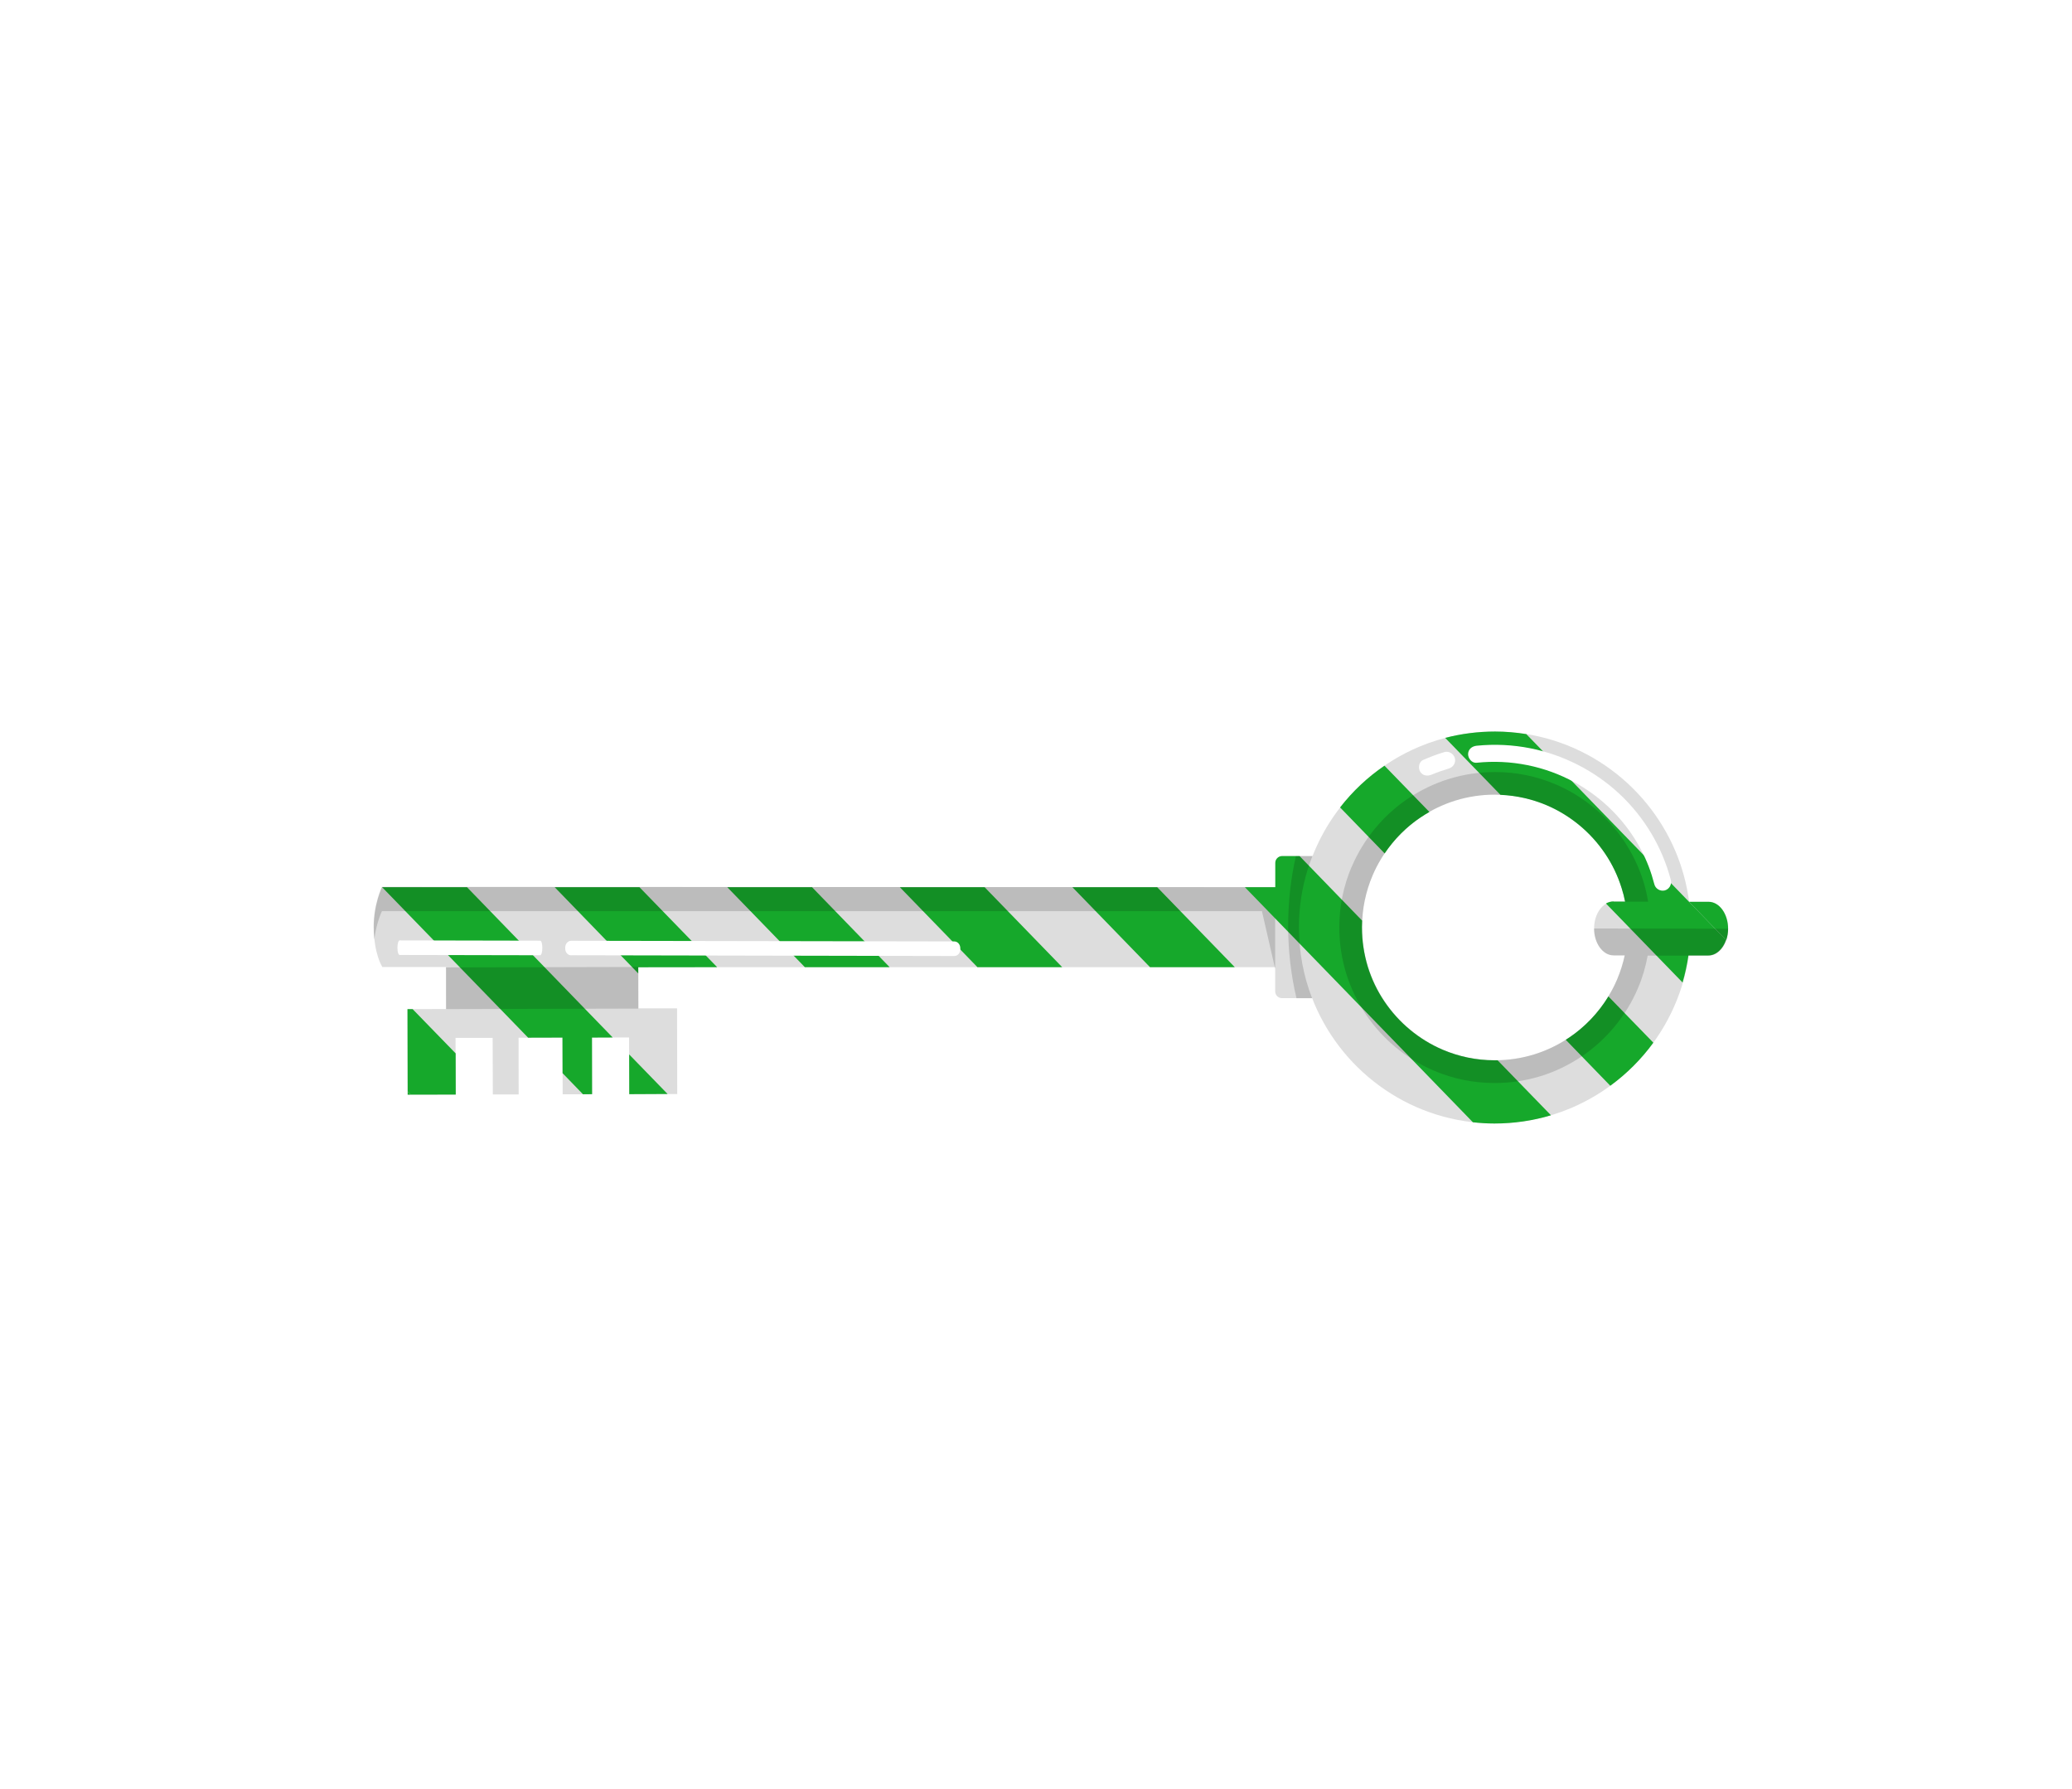 <?xml version="1.0" encoding="UTF-8"?>
<svg id="uuid-f9eb6db1-b8cb-41a6-b1a1-d61b3d70a38b" data-name="Layer 1" xmlns="http://www.w3.org/2000/svg" xmlns:xlink="http://www.w3.org/1999/xlink" viewBox="0 0 219 189">
  <defs>
    <style>
      .uuid-39dd4c72-d847-469c-848e-d7ad1d62e1ad {
        filter: url(#uuid-be118d2f-3fb0-4dbd-8f34-225f78cb59ff);
      }

      .uuid-9387a6a2-7b5d-4e9f-91cb-3599581fd543 {
        fill: #ddd;
      }

      .uuid-9387a6a2-7b5d-4e9f-91cb-3599581fd543, .uuid-22671799-5037-418d-bc6b-105689a3e377, .uuid-d98866b2-0fda-447e-97bd-e91c33445bd4, .uuid-685eeadf-a7b6-474a-be3a-860f2a74d0dd {
        stroke-width: 0px;
      }

      .uuid-22671799-5037-418d-bc6b-105689a3e377 {
        fill: #000;
        opacity: .15;
      }

      .uuid-d98866b2-0fda-447e-97bd-e91c33445bd4 {
        fill: #16a82b;
      }

      .uuid-685eeadf-a7b6-474a-be3a-860f2a74d0dd {
        fill: #fff;
      }
    </style>
    <filter id="uuid-be118d2f-3fb0-4dbd-8f34-225f78cb59ff" data-name="drop-shadow-2" filterUnits="userSpaceOnUse">
      <feOffset dx="1.25" dy="2.5"/>
      <feGaussianBlur result="uuid-4ab8b645-95cc-4603-b1b4-57f6fa4acb14" stdDeviation="0"/>
      <feFlood flood-color="#000" flood-opacity=".16"/>
      <feComposite in2="uuid-4ab8b645-95cc-4603-b1b4-57f6fa4acb14" operator="in"/>
      <feComposite in="SourceGraphic"/>
    </filter>
  </defs>
  <g>
    <path class="uuid-685eeadf-a7b6-474a-be3a-860f2a74d0dd" d="M54.7.43h5.41l4.47,8.68L68.95.43h5.41v17.89h-5.41v-9.54l-3.3,6.24h-2.21l-3.33-6.24v9.54h-5.41V.43Z"/>
    <path class="uuid-685eeadf-a7b6-474a-be3a-860f2a74d0dd" d="M77.77.43h6.01v17.89h-6.01V.43Z"/>
    <path class="uuid-685eeadf-a7b6-474a-be3a-860f2a74d0dd" d="M86.5,17.38l1.3-4.03c1.79.64,3.38.96,4.78.96.76,0,1.32-.09,1.68-.27.36-.18.53-.46.53-.82,0-.24-.09-.45-.29-.64-.19-.18-.57-.39-1.14-.61-.57-.22-1.43-.5-2.57-.83-1.4-.42-2.5-1.1-3.28-2.04-.78-.94-1.17-2.03-1.17-3.26,0-1.91.63-3.35,1.89-4.33,1.26-.98,2.95-1.47,5.08-1.47,1.11,0,2.2.12,3.28.35,1.08.23,2.03.58,2.86,1.03l-1.4,3.93c-.97-.33-1.82-.57-2.54-.71-.72-.15-1.42-.22-2.09-.22-1.14,0-1.72.31-1.72.94,0,.31.19.58.56.79.37.22,1.14.49,2.3.82,1.82.49,3.2,1.23,4.13,2.22.94,1,1.4,2.19,1.4,3.58,0,1.92-.62,3.4-1.87,4.43s-3.09,1.55-5.54,1.55-4.51-.45-6.19-1.35Z"/>
    <path class="uuid-685eeadf-a7b6-474a-be3a-860f2a74d0dd" d="M101.76,17.38l1.3-4.03c1.79.64,3.38.96,4.78.96.76,0,1.32-.09,1.68-.27.36-.18.53-.46.53-.82,0-.24-.1-.45-.29-.64-.19-.18-.57-.39-1.14-.61-.57-.22-1.43-.5-2.57-.83-1.4-.42-2.5-1.1-3.28-2.04s-1.17-2.03-1.17-3.26c0-1.91.63-3.35,1.88-4.33,1.26-.98,2.95-1.47,5.08-1.47,1.11,0,2.2.12,3.28.35,1.07.23,2.03.58,2.86,1.03l-1.4,3.93c-.97-.33-1.82-.57-2.54-.71-.72-.15-1.42-.22-2.09-.22-1.14,0-1.72.31-1.72.94,0,.31.19.58.56.79.37.22,1.14.49,2.3.82,1.82.49,3.2,1.23,4.13,2.22.94,1,1.4,2.19,1.4,3.58,0,1.92-.62,3.4-1.87,4.43s-3.09,1.55-5.54,1.55-4.51-.45-6.19-1.35Z"/>
    <path class="uuid-685eeadf-a7b6-474a-be3a-860f2a74d0dd" d="M117.8.43h6.01v17.89h-6.01V.43Z"/>
    <path class="uuid-685eeadf-a7b6-474a-be3a-860f2a74d0dd" d="M130.89,17.54c-1.45-.8-2.57-1.9-3.38-3.32-.81-1.41-1.21-3.02-1.21-4.82s.4-3.44,1.21-4.86,1.93-2.53,3.38-3.32c1.45-.79,3.11-1.18,4.98-1.18s3.53.39,4.98,1.18c1.45.79,2.57,1.89,3.38,3.3.81,1.41,1.21,3.04,1.21,4.88s-.4,3.41-1.21,4.82c-.81,1.41-1.94,2.52-3.39,3.32-1.46.8-3.11,1.2-4.97,1.2s-3.53-.4-4.98-1.2ZM138.56,12.73c.7-.85,1.05-1.97,1.05-3.35,0-.92-.16-1.74-.48-2.46-.32-.72-.77-1.28-1.34-1.69s-1.22-.61-1.95-.61-1.35.2-1.92.61-1.01.97-1.33,1.69c-.31.72-.47,1.54-.47,2.46,0,1.39.35,2.5,1.04,3.35s1.59,1.27,2.7,1.27,1.99-.42,2.69-1.27Z"/>
    <path class="uuid-685eeadf-a7b6-474a-be3a-860f2a74d0dd" d="M147.94.43h5.23l7.12,9.65V.43h4.65v17.89h-5.2l-7.18-9.31v9.31h-4.63V.43Z"/>
    <path class="uuid-685eeadf-a7b6-474a-be3a-860f2a74d0dd" d="M39.49,46.5c-1.41-.82-2.53-1.95-3.35-3.38-.82-1.43-1.23-3.01-1.23-4.74s.4-3.36,1.2-4.78c.8-1.42,1.89-2.54,3.28-3.34,1.39-.81,2.95-1.21,4.68-1.21.94,0,1.85.11,2.76.34.9.23,1.67.55,2.31.96l-.7,4.03c-1.25-.47-2.38-.7-3.38-.7-1.39,0-2.45.4-3.2,1.21s-1.12,1.96-1.12,3.47.39,2.62,1.18,3.45c.79.82,1.88,1.23,3.29,1.23.54,0,1.04-.05,1.51-.16s1.04-.29,1.72-.57l.73,4.11c-1.51.88-3.16,1.33-4.94,1.33s-3.31-.41-4.72-1.23Z"/>
    <path class="uuid-685eeadf-a7b6-474a-be3a-860f2a74d0dd" d="M54.86,46.54c-1.45-.8-2.57-1.9-3.38-3.32-.81-1.41-1.21-3.02-1.21-4.82s.4-3.44,1.21-4.86c.81-1.42,1.93-2.53,3.38-3.32,1.45-.79,3.11-1.18,4.98-1.18s3.53.39,4.98,1.18c1.45.79,2.57,1.89,3.38,3.3.81,1.41,1.21,3.04,1.21,4.88s-.4,3.41-1.21,4.82c-.81,1.41-1.94,2.52-3.39,3.32-1.46.8-3.11,1.2-4.97,1.2s-3.53-.4-4.98-1.2ZM62.53,41.73c.7-.85,1.05-1.97,1.05-3.35,0-.92-.16-1.74-.48-2.46-.32-.72-.77-1.28-1.34-1.69-.57-.41-1.22-.61-1.95-.61s-1.35.2-1.92.61c-.57.41-1.01.97-1.33,1.69-.31.72-.47,1.54-.47,2.46,0,1.39.35,2.5,1.04,3.35s1.59,1.27,2.7,1.27,1.99-.42,2.69-1.27Z"/>
    <path class="uuid-685eeadf-a7b6-474a-be3a-860f2a74d0dd" d="M71.9,29.43h5.41l4.47,8.68,4.37-8.68h5.41v17.89h-5.41v-9.54l-3.3,6.24h-2.21l-3.33-6.24v9.54h-5.41v-17.89Z"/>
    <path class="uuid-685eeadf-a7b6-474a-be3a-860f2a74d0dd" d="M94.96,29.43h6.45c2.67,0,4.74.52,6.2,1.56s2.2,2.5,2.2,4.37c0,1.18-.36,2.21-1.08,3.09-.72.88-1.7,1.56-2.94,2.04-1.24.48-2.61.72-4.12.72h-1.09v6.11h-5.62v-17.89ZM103.83,37.02c.5-.38.75-.94.75-1.66s-.25-1.27-.74-1.64c-.49-.36-1.21-.55-2.15-.55h-1.12v4.37c.35.03.72.05,1.12.05.92,0,1.63-.19,2.13-.57Z"/>
    <path class="uuid-685eeadf-a7b6-474a-be3a-860f2a74d0dd" d="M111.84,29.43h5.62v13.94h6.21v3.95h-11.83v-17.89Z"/>
    <path class="uuid-685eeadf-a7b6-474a-be3a-860f2a74d0dd" d="M125.83,29.43h12.56v3.95h-6.24v3.25h5.69v3.28h-5.69v3.46h6.24v3.95h-12.56v-17.89ZM128.95,24.7l7.62-5.33,2.63,4.65-8.66,3.46-1.59-2.78Z"/>
    <path class="uuid-685eeadf-a7b6-474a-be3a-860f2a74d0dd" d="M144.08,33.38h-3.72v-3.95h13.49v3.95h-3.72v13.94h-6.06v-13.94Z"/>
    <path class="uuid-685eeadf-a7b6-474a-be3a-860f2a74d0dd" d="M156.3,29.43h12.56v3.95h-6.24v3.25h5.69v3.28h-5.69v3.46h6.24v3.95h-12.56v-17.89ZM159.42,24.7l7.62-5.33,2.62,4.65-8.66,3.46-1.59-2.78Z"/>
    <path class="uuid-685eeadf-a7b6-474a-be3a-860f2a74d0dd" d="M171.77,29.43h12.56v3.95h-6.24v3.25h5.69v3.28h-5.69v3.46h6.24v3.95h-12.56v-17.89Z"/>
  </g>
  <g>
    <path class="uuid-685eeadf-a7b6-474a-be3a-860f2a74d0dd" d="M14.25,143.93h4.76l2.23,9.04,2.23-9.04h4.97l-4.53,14.5h-5.37l-4.3-14.5Z"/>
    <path class="uuid-685eeadf-a7b6-474a-be3a-860f2a74d0dd" d="M32.51,157.79c-1.17-.65-2.09-1.54-2.74-2.69-.65-1.14-.98-2.45-.98-3.91s.33-2.79.98-3.94c.65-1.15,1.57-2.05,2.74-2.69,1.17-.64,2.52-.96,4.04-.96s2.86.32,4.04.96c1.17.64,2.09,1.53,2.74,2.68.65,1.15.98,2.46.98,3.95s-.33,2.76-.98,3.91c-.65,1.15-1.57,2.04-2.75,2.69-1.18.65-2.52.97-4.02.97s-2.86-.32-4.04-.97ZM38.73,153.89c.57-.69.85-1.59.85-2.72,0-.75-.13-1.41-.39-1.99s-.62-1.04-1.08-1.37-.99-.5-1.58-.5-1.1.17-1.56.5c-.46.33-.82.79-1.08,1.37s-.38,1.25-.38,1.99c0,1.12.28,2.03.84,2.72.56.69,1.29,1.03,2.19,1.03s1.61-.34,2.18-1.03Z"/>
    <path class="uuid-685eeadf-a7b6-474a-be3a-860f2a74d0dd" d="M49.65,157.96c-1.09-.53-1.94-1.28-2.54-2.24-.6-.96-.91-2.06-.91-3.3v-8.49h4.76v8.49c0,.84.2,1.47.61,1.9s1,.63,1.79.63,1.38-.21,1.79-.64c.41-.43.61-1.06.61-1.89v-8.49h4.76v8.49c0,1.24-.3,2.34-.91,3.3-.6.96-1.45,1.71-2.54,2.24s-2.33.8-3.72.8-2.63-.27-3.72-.8Z"/>
    <path class="uuid-685eeadf-a7b6-474a-be3a-860f2a74d0dd" d="M62.62,157.67l1.05-3.27c1.45.52,2.74.78,3.88.78.62,0,1.07-.07,1.36-.22s.43-.37.43-.66c0-.2-.08-.37-.23-.52s-.46-.31-.93-.5c-.46-.18-1.16-.41-2.09-.67-1.14-.34-2.02-.89-2.66-1.65-.63-.77-.95-1.65-.95-2.64,0-1.54.51-2.71,1.53-3.51,1.02-.79,2.39-1.19,4.12-1.19.9,0,1.78.09,2.66.28.87.19,1.64.47,2.32.83l-1.14,3.18c-.79-.27-1.47-.46-2.05-.58s-1.15-.18-1.7-.18c-.93,0-1.39.25-1.39.76,0,.25.15.47.45.64.3.18.92.4,1.87.66,1.48.39,2.59.99,3.35,1.8s1.14,1.77,1.14,2.9c0,1.56-.51,2.76-1.52,3.59-1.01.84-2.51,1.25-4.49,1.25s-3.65-.37-5.02-1.1Z"/>
    <path class="uuid-685eeadf-a7b6-474a-be3a-860f2a74d0dd" d="M82.3,143.93h6.41l4.19,14.5h-4.95l-.55-2.78h-3.75l-.61,2.78h-4.74l4-14.5ZM86.89,153.05l-1.37-6.34-1.43,6.34h2.8Z"/>
    <path class="uuid-685eeadf-a7b6-474a-be3a-860f2a74d0dd" d="M92.1,143.93h4.76l2.23,9.04,2.23-9.04h4.97l-4.53,14.5h-5.37l-4.3-14.5Z"/>
    <path class="uuid-685eeadf-a7b6-474a-be3a-860f2a74d0dd" d="M107.58,143.93h10.18v3.2h-5.06v2.63h4.62v2.66h-4.62v2.8h5.06v3.2h-10.18v-14.5Z"/>
    <path class="uuid-685eeadf-a7b6-474a-be3a-860f2a74d0dd" d="M119.51,155.37l4.95-8.37h-4.76v-3.08h9.48v3.08l-4.85,8.34h5.06v3.08h-9.88v-3.06Z"/>
    <path class="uuid-685eeadf-a7b6-474a-be3a-860f2a74d0dd" d="M138.37,157.74c-1.14-.68-2.03-1.61-2.68-2.79-.65-1.18-.97-2.48-.97-3.9s.33-2.61.98-3.75c.65-1.14,1.56-2.04,2.73-2.7,1.17-.66,2.49-.99,3.98-.99.81,0,1.61.09,2.37.27s1.46.44,2.08.78l-1.39,3.27c-.96-.39-1.85-.59-2.68-.59-1.08,0-1.92.35-2.51,1.04s-.88,1.6-.88,2.73c0,.73.13,1.39.4,1.97.27.58.64,1.04,1.13,1.38s1.04.51,1.65.51c.34,0,.62-.03.84-.08v-3.39l3.65-.42v6.6c-1.59.73-3.21,1.1-4.87,1.1-1.42,0-2.7-.34-3.83-1.02Z"/>
    <path class="uuid-685eeadf-a7b6-474a-be3a-860f2a74d0dd" d="M152.09,143.93h6.41l4.19,14.5h-4.95l-.55-2.78h-3.75l-.61,2.78h-4.74l4-14.5ZM156.68,153.05l-1.37-6.34-1.43,6.34h2.8Z"/>
    <path class="uuid-685eeadf-a7b6-474a-be3a-860f2a74d0dd" d="M166.99,157.74c-1.14-.68-2.03-1.61-2.68-2.79-.65-1.18-.97-2.48-.97-3.9s.33-2.61.98-3.75c.65-1.14,1.56-2.04,2.73-2.7,1.17-.66,2.49-.99,3.98-.99.81,0,1.6.09,2.37.27s1.46.44,2.08.78l-1.39,3.27c-.96-.39-1.85-.59-2.68-.59-1.08,0-1.92.35-2.51,1.04s-.88,1.6-.88,2.73c0,.73.13,1.39.4,1.97s.64,1.04,1.13,1.38c.49.34,1.04.51,1.65.51.34,0,.62-.03.84-.08v-3.39l3.65-.42v6.6c-1.59.73-3.21,1.1-4.87,1.1-1.42,0-2.7-.34-3.83-1.02Z"/>
    <path class="uuid-685eeadf-a7b6-474a-be3a-860f2a74d0dd" d="M177.97,143.93h4.24l5.77,7.82v-7.82h3.77v14.5h-4.21l-5.82-7.54v7.54h-3.75v-14.5Z"/>
    <path class="uuid-685eeadf-a7b6-474a-be3a-860f2a74d0dd" d="M194.49,143.93h10.18v3.2h-5.06v2.63h4.62v2.66h-4.62v2.8h5.06v3.2h-10.18v-14.5ZM197.02,140.09l6.17-4.32,2.13,3.77-7.02,2.8-1.29-2.25Z"/>
    <path class="uuid-685eeadf-a7b6-474a-be3a-860f2a74d0dd" d="M36.5,181.96c-1.09-.53-1.93-1.28-2.54-2.24-.6-.96-.91-2.06-.91-3.3v-8.49h4.76v8.49c0,.84.2,1.48.61,1.9.41.42,1,.63,1.79.63s1.38-.21,1.79-.64c.41-.43.61-1.06.61-1.89v-8.49h4.76v8.49c0,1.24-.3,2.34-.91,3.3-.6.96-1.45,1.71-2.54,2.24-1.09.53-2.33.8-3.72.8s-2.63-.27-3.72-.8Z"/>
    <path class="uuid-685eeadf-a7b6-474a-be3a-860f2a74d0dd" d="M49.99,167.93h4.24l5.77,7.82v-7.82h3.77v14.5h-4.21l-5.82-7.54v7.54h-3.75v-14.5Z"/>
    <path class="uuid-685eeadf-a7b6-474a-be3a-860f2a74d0dd" d="M66.51,167.93h10.18v3.2h-5.06v2.63h4.62v2.66h-4.62v2.8h5.06v3.2h-10.18v-14.5Z"/>
    <path class="uuid-685eeadf-a7b6-474a-be3a-860f2a74d0dd" d="M86,181.76c-1.14-.67-2.05-1.58-2.72-2.74-.67-1.16-1-2.44-1-3.85s.32-2.73.97-3.88c.65-1.15,1.53-2.05,2.66-2.71s2.39-.98,3.79-.98c.76,0,1.5.09,2.23.27.73.18,1.36.44,1.88.78l-.57,3.27c-1.01-.38-1.92-.57-2.74-.57-1.12,0-1.99.33-2.59.98-.6.65-.91,1.59-.91,2.81s.32,2.13.96,2.79c.64.67,1.53,1,2.67,1,.43,0,.84-.04,1.22-.13.38-.08.84-.24,1.39-.46l.59,3.33c-1.22.72-2.56,1.07-4,1.07s-2.68-.33-3.83-1Z"/>
    <path class="uuid-685eeadf-a7b6-474a-be3a-860f2a74d0dd" d="M95.72,167.93h4.55v11.29h5.04v3.2h-9.59v-14.5Z"/>
    <path class="uuid-685eeadf-a7b6-474a-be3a-860f2a74d0dd" d="M107.06,167.93h10.18v3.2h-5.06v2.63h4.62v2.66h-4.62v2.8h5.06v3.2h-10.18v-14.5ZM109.59,164.09l6.17-4.32,2.13,3.77-7.02,2.8-1.29-2.25Z"/>
    <path class="uuid-685eeadf-a7b6-474a-be3a-860f2a74d0dd" d="M122.21,167.93h4.76l2.23,9.04,2.23-9.04h4.97l-4.53,14.5h-5.37l-4.3-14.5Z"/>
    <path class="uuid-685eeadf-a7b6-474a-be3a-860f2a74d0dd" d="M137.7,167.93h10.18v3.2h-5.06v2.63h4.62v2.66h-4.62v2.8h5.06v3.2h-10.18v-14.5Z"/>
    <path class="uuid-685eeadf-a7b6-474a-be3a-860f2a74d0dd" d="M156.37,179.1l-.53-2.17h-.99v5.5h-4.62v-14.5h6.38c1.21,0,2.27.18,3.19.54s1.63.86,2.14,1.51c.51.65.76,1.39.76,2.23,0,.94-.23,1.73-.68,2.37-.46.64-1.16,1.16-2.12,1.57.1.53.21,1.02.34,1.45.17.53.4.91.7,1.12s.72.32,1.29.32c.2,0,.51-.03.93-.08v3.43c-.66.25-1.31.38-1.94.38-2.64,0-4.26-1.22-4.85-3.67ZM155.65,173.98c1.04,0,1.77-.12,2.2-.35s.64-.63.64-1.19c0-.48-.18-.83-.53-1.04s-.91-.33-1.67-.33h-1.45v2.91h.8Z"/>
    <path class="uuid-685eeadf-a7b6-474a-be3a-860f2a74d0dd" d="M166.99,171.13h-3.01v-3.2h10.94v3.2h-3.01v11.29h-4.91v-11.29Z"/>
    <path class="uuid-685eeadf-a7b6-474a-be3a-860f2a74d0dd" d="M176.89,167.93h10.18v3.2h-5.06v2.63h4.62v2.66h-4.62v2.8h5.06v3.2h-10.18v-14.5Z"/>
  </g>
  <g class="uuid-39dd4c72-d847-469c-848e-d7ad1d62e1ad">
    <path class="uuid-685eeadf-a7b6-474a-be3a-860f2a74d0dd" d="M40.81,103.13h4.09s0-2.42,0-2.42h-6.29s-.3-.45-.3-.45c-.11-.16-1.05-1.69-1.06-4.77,0-2.66.94-4.6.98-4.68l.28-.56h94.04s0-1.57,0-1.57c0-.46.18-.89.51-1.22s.76-.5,1.22-.5h2.52c.54-1.27,1.21-2.48,1.98-3.62,2.37-3.49,5.68-6.21,9.56-7.84,2.68-1.13,5.53-1.7,8.45-1.69,2.2,0,4.37.34,6.45.99,2.02.63,3.93,1.55,5.68,2.74,1.14.77,2.21,1.65,3.18,2.63,2,2,3.57,4.33,4.67,6.93.63,1.5,1.09,3.08,1.37,4.69h1.2c.7,0,1.38.3,1.92.84.73.73,1.15,1.83,1.15,3.02,0,.97-.29,1.89-.8,2.6-.58.79-1.41,1.24-2.28,1.24h-1.23c-.16.86-.37,1.7-.62,2.52-.63,2.02-1.55,3.93-2.74,5.68-2.37,3.49-5.68,6.21-9.56,7.84-2.68,1.13-5.53,1.7-8.45,1.69-2.2,0-4.37-.34-6.45-.99-2.01-.63-3.93-1.55-5.68-2.74-1.14-.77-2.21-1.65-3.18-2.63-1.99-1.99-3.55-4.3-4.64-6.88h-2.51c-.46,0-.89-.18-1.22-.51s-.51-.76-.5-1.22v-1.55s-65.3,0-65.3,0v2.35s4.09-.01,4.09-.01l.03,11.05-7.09.02v-5.99s-1.93,0-1.93,0l.02,5.99h-5.13s-.02-5.98-.02-5.98h-2.63s.01,6,.01,6h-4.74s-.01-5.98-.01-5.98h-1.92s.01,5.99.01,5.99l-7.09.02-.03-11.05ZM165.96,86.3c-1.19-1.19-2.58-2.13-4.12-2.79-1.6-.68-3.31-1.03-5.07-1.03-1.33,0-2.63.19-3.88.58-1.21.37-2.35.92-3.41,1.63-2.11,1.42-3.75,3.4-4.74,5.73-.68,1.6-1.03,3.31-1.03,5.07,0,1.32.19,2.63.58,3.88.37,1.21.92,2.35,1.63,3.41.47.7,1.01,1.35,1.61,1.95,1.19,1.19,2.58,2.13,4.12,2.79,1.6.68,3.31,1.03,5.07,1.03,1.32,0,2.63-.19,3.88-.58,1.21-.37,2.35-.92,3.41-1.63,2.11-1.42,3.75-3.4,4.74-5.73.16-.37.3-.75.42-1.14-.66-.04-1.29-.33-1.79-.83-.73-.73-1.15-1.83-1.15-3.02,0-.97.29-1.89.8-2.6.56-.77,1.36-1.22,2.2-1.24-.01-.04-.02-.07-.03-.11-.37-1.21-.92-2.35-1.63-3.41-.47-.7-1.01-1.35-1.61-1.95Z"/>
    <path class="uuid-9387a6a2-7b5d-4e9f-91cb-3599581fd543" d="M45.89,99.71v4.41s-4.08.01-4.08.01l.02,9.04h5.08s-.01-6-.01-6h3.92s.02,5.98.02,5.98h2.73s-.01-6-.01-6h4.64s.02,5.98.02,5.98h3.12s-.02-6-.02-6h3.92s.01,5.98.01,5.98h5.08s-.02-9.06-.02-9.06h-4.09s-.01-4.35-.01-4.35h67.32s0,2.55,0,2.55c0,.4.32.72.72.72h3.19c.07.19.15.38.22.56,1.57,3.72,4.18,6.88,7.48,9.12,1.65,1.12,3.47,2.01,5.42,2.62,1.95.61,4.02.94,6.15.94,2.85,0,5.58-.57,8.06-1.61,3.72-1.57,6.88-4.18,9.12-7.48,1.12-1.65,2.01-3.47,2.62-5.42.33-1.04.57-2.12.73-3.22h2.09c1.14,0,2.08-1.27,2.08-2.84,0-1.57-.92-2.85-2.07-2.85h-2.06c-.24-1.86-.73-3.64-1.43-5.31-1.57-3.72-4.18-6.88-7.48-9.12-1.65-1.12-3.47-2.01-5.42-2.62-1.95-.61-4.02-.94-6.15-.94-2.85,0-5.58.57-8.06,1.61-3.72,1.57-6.88,4.18-9.12,7.48-.86,1.26-1.57,2.62-2.14,4.06h-3.19c-.4,0-.72.32-.72.71v2.57s-94.43,0-94.43,0c0,0-.88,1.78-.88,4.23,0,2.87.9,4.22.9,4.22h6.75ZM142.71,95.48c0-1.95.4-3.78,1.11-5.46,1.07-2.51,2.86-4.66,5.1-6.17,1.12-.75,2.36-1.35,3.67-1.76,1.32-.41,2.72-.63,4.18-.62,1.95,0,3.78.4,5.46,1.11,2.51,1.07,4.66,2.86,6.17,5.1.76,1.12,1.35,2.36,1.76,3.67.14.46.26.93.36,1.41h-1.2c-1.14,0-2.08,1.27-2.08,2.84,0,1.57.92,2.85,2.07,2.85h1.17c-.19.88-.46,1.72-.8,2.53-1.07,2.51-2.86,4.66-5.1,6.17-1.12.76-2.36,1.35-3.67,1.76-1.32.41-2.72.63-4.18.62-1.95,0-3.78-.4-5.46-1.11-2.51-1.07-4.66-2.86-6.17-5.1-.75-1.12-1.35-2.36-1.76-3.67-.41-1.32-.63-2.71-.62-4.18Z"/>
    <polygon class="uuid-d98866b2-0fda-447e-97bd-e91c33445bd4" points="121.06 91.25 129.26 99.7 120.3 99.7 112.1 91.25 121.06 91.25"/>
    <polygon class="uuid-d98866b2-0fda-447e-97bd-e91c33445bd4" points="102.82 91.25 111.02 99.7 102.06 99.7 93.86 91.25 102.82 91.25"/>
    <polygon class="uuid-d98866b2-0fda-447e-97bd-e91c33445bd4" points="84.58 91.25 92.78 99.7 83.82 99.7 75.62 91.25 84.58 91.25"/>
    <polygon class="uuid-d98866b2-0fda-447e-97bd-e91c33445bd4" points="66.21 100.36 57.38 91.25 66.34 91.25 74.55 99.7 66.21 99.71 66.21 100.36"/>
    <polygon class="uuid-d98866b2-0fda-447e-97bd-e91c33445bd4" points="48.11 91.25 63.51 107.13 61.32 107.14 61.33 113.12 60.37 113.13 58.21 110.9 58.2 107.14 54.57 107.15 39.14 91.25 48.11 91.25"/>
    <path class="uuid-22671799-5037-418d-bc6b-105689a3e377" d="M39.13,93.78h93s1.4,6.1,1.4,6.1v-8.63s-94.41-.04-94.41-.04c0,0-.88,1.78-.88,4.23,0,.5.03.95.07,1.36.21-1.8.81-3.02.81-3.02Z"/>
    <g>
      <polygon class="uuid-d98866b2-0fda-447e-97bd-e91c33445bd4" points="177.27 92.78 177.27 92.79 177.27 92.79 177.27 92.78"/>
      <path class="uuid-d98866b2-0fda-447e-97bd-e91c33445bd4" d="M179.33,92.79c1.15,0,2.07,1.28,2.07,2.85,0,.43-.07.83-.2,1.2l-3.93-4.05h2.06Z"/>
      <polygon class="uuid-d98866b2-0fda-447e-97bd-e91c33445bd4" points="41.84 113.17 41.84 112.83 42.17 113.17 41.84 113.17"/>
      <path class="uuid-d98866b2-0fda-447e-97bd-e91c33445bd4" d="M133.54,91.25v-2.57c0-.4.33-.72.72-.72h1.85s6.61,6.82,6.61,6.82c-.01.23-.02.47-.02.7,0,1.46.22,2.86.62,4.18.41,1.32,1,2.55,1.76,3.67,1.51,2.24,3.66,4.03,6.17,5.1,1.68.71,3.51,1.11,5.46,1.11.11,0,.22,0,.33,0l5.64,5.81c-1.9.57-3.91.87-5.98.87-.77,0-1.52-.05-2.27-.13l-24.1-24.84h3.21Z"/>
      <path class="uuid-d98866b2-0fda-447e-97bd-e91c33445bd4" d="M169.31,92.77h1.2c-.09-.48-.21-.95-.36-1.41-.41-1.32-1-2.55-1.76-3.67-1.51-2.24-3.66-4.03-6.17-5.1-1.51-.64-3.15-1.02-4.88-1.1l-5.84-6.02c1.69-.44,3.46-.67,5.27-.67,1.12,0,2.23.1,3.3.27l17.18,17.7s0,0,0,0h0l3.93,4.05c-.33.97-1.05,1.64-1.88,1.64h-2.09c-.14.97-.35,1.93-.62,2.86l-8.1-8.35c.25-.14.52-.22.8-.22Z"/>
      <path class="uuid-d98866b2-0fda-447e-97bd-e91c33445bd4" d="M148.92,83.86c-1.51,1.01-2.8,2.31-3.82,3.82l-4.71-4.86c1.32-1.7,2.9-3.19,4.69-4.41l4.75,4.89c-.31.18-.61.36-.9.56Z"/>
      <path class="uuid-d98866b2-0fda-447e-97bd-e91c33445bd4" d="M164.57,107.16c1.69-1.13,3.12-2.63,4.18-4.37l4.75,4.89c-1.27,1.74-2.81,3.28-4.55,4.55l-4.71-4.86c.11-.07.23-.14.34-.22Z"/>
      <polygon class="uuid-d98866b2-0fda-447e-97bd-e91c33445bd4" points="42.36 104.13 46.91 108.81 46.92 113.16 42.17 113.17 41.84 112.83 41.82 104.13 42.36 104.13"/>
      <polygon class="uuid-d98866b2-0fda-447e-97bd-e91c33445bd4" points="65.25 108.92 69.31 113.1 65.26 113.12 65.25 108.92"/>
    </g>
    <path class="uuid-685eeadf-a7b6-474a-be3a-860f2a74d0dd" d="M40.99,98.41c-.13,0-.23-.32-.23-.72v-.1c0-.4.11-.72.23-.72l14.85.03c.13,0,.23.32.23.72v.1c0,.4-.11.72-.23.72l-14.85-.03Z"/>
    <path class="uuid-685eeadf-a7b6-474a-be3a-860f2a74d0dd" d="M59.12,98.45c-.35,0-.63-.32-.63-.72v-.1c0-.4.28-.72.63-.72l40.5.07c.35,0,.63.32.63.72v.1c0,.4-.28.72-.63.72l-40.5-.08Z"/>
    <g>
      <path class="uuid-685eeadf-a7b6-474a-be3a-860f2a74d0dd" d="M151.42,76.97c-.77.23-1.51.51-2.25.83-.45.19-.55.85-.32,1.23.27.46.78.51,1.23.32.54-.23,1.2-.46,1.8-.64.47-.14.77-.61.64-1.1-.12-.46-.63-.78-1.1-.64Z"/>
      <path class="uuid-685eeadf-a7b6-474a-be3a-860f2a74d0dd" d="M175.35,90.49c-.91-3.46-2.78-6.61-5.39-9.06-2.62-2.46-5.94-4.16-9.46-4.86-1.86-.37-3.78-.46-5.67-.27-.49.05-.9.36-.91.89,0,.45.4.96.89.91,3.61-.38,7.23.35,10.37,2.07,2.99,1.64,5.41,4.09,7.01,7.1.64,1.2,1.07,2.34,1.42,3.68.12.47.63.76,1.1.64.47-.13.76-.62.64-1.1Z"/>
    </g>
    <path class="uuid-22671799-5037-418d-bc6b-105689a3e377" d="M135.73,87.97h1.73c-.17.45-.33.9-.48,1.35-.61,1.95-.94,4.02-.94,6.15,0,2.64.49,5.18,1.39,7.51h-1.65c-.56-2.38-.87-4.91-.88-7.54,0-2.61.28-5.12.82-7.47Z"/>
    <path class="uuid-22671799-5037-418d-bc6b-105689a3e377" d="M141.62,89.09c.62-1.46,1.45-2.82,2.47-4.05,1.01-1.22,2.19-2.29,3.5-3.17,1.33-.89,2.78-1.59,4.3-2.06,1.58-.49,3.22-.73,4.89-.73,2.22,0,4.37.44,6.39,1.3,1.46.62,2.82,1.45,4.05,2.47,1.22,1.01,2.29,2.19,3.17,3.5.89,1.33,1.59,2.78,2.06,4.3.22.7.38,1.41.5,2.13h-2.43c-.1-.49-.21-.96-.36-1.43-.41-1.32-1-2.55-1.76-3.67-1.51-2.24-3.66-4.03-6.17-5.1-1.68-.71-3.51-1.11-5.46-1.11-1.46,0-2.86.22-4.18.62-1.32.41-2.55,1-3.67,1.76-2.24,1.51-4.03,3.66-5.1,6.17-.71,1.68-1.11,3.51-1.11,5.46,0,1.46.22,2.86.62,4.18.41,1.32,1,2.55,1.76,3.67,1.51,2.24,3.66,4.03,6.17,5.1,1.68.71,3.51,1.11,5.46,1.11,1.46,0,2.86-.22,4.18-.62,1.32-.41,2.55-1,3.67-1.76,2.24-1.51,4.03-3.66,5.1-6.17.34-.81.61-1.65.8-2.53h-1.17c-1.14,0-2.07-1.28-2.07-2.85l14.17.03c0,1.57-.93,2.84-2.08,2.84h-6.42c-.21,1.17-.55,2.33-1.03,3.45-.62,1.46-1.45,2.82-2.47,4.05-1.01,1.22-2.19,2.29-3.5,3.17-1.33.89-2.78,1.59-4.3,2.06-1.58.49-3.22.73-4.89.73-2.22,0-4.37-.44-6.39-1.3-1.46-.62-2.82-1.45-4.05-2.47-1.22-1.01-2.29-2.19-3.17-3.5-.89-1.33-1.59-2.78-2.06-4.3-.49-1.58-.73-3.22-.73-4.89,0-2.22.44-4.37,1.3-6.39Z"/>
    <rect class="uuid-22671799-5037-418d-bc6b-105689a3e377" x="45.9" y="99.7" width="20.32" height="4.4" transform="translate(-.25 .14) rotate(-.14)"/>
  </g>
</svg>